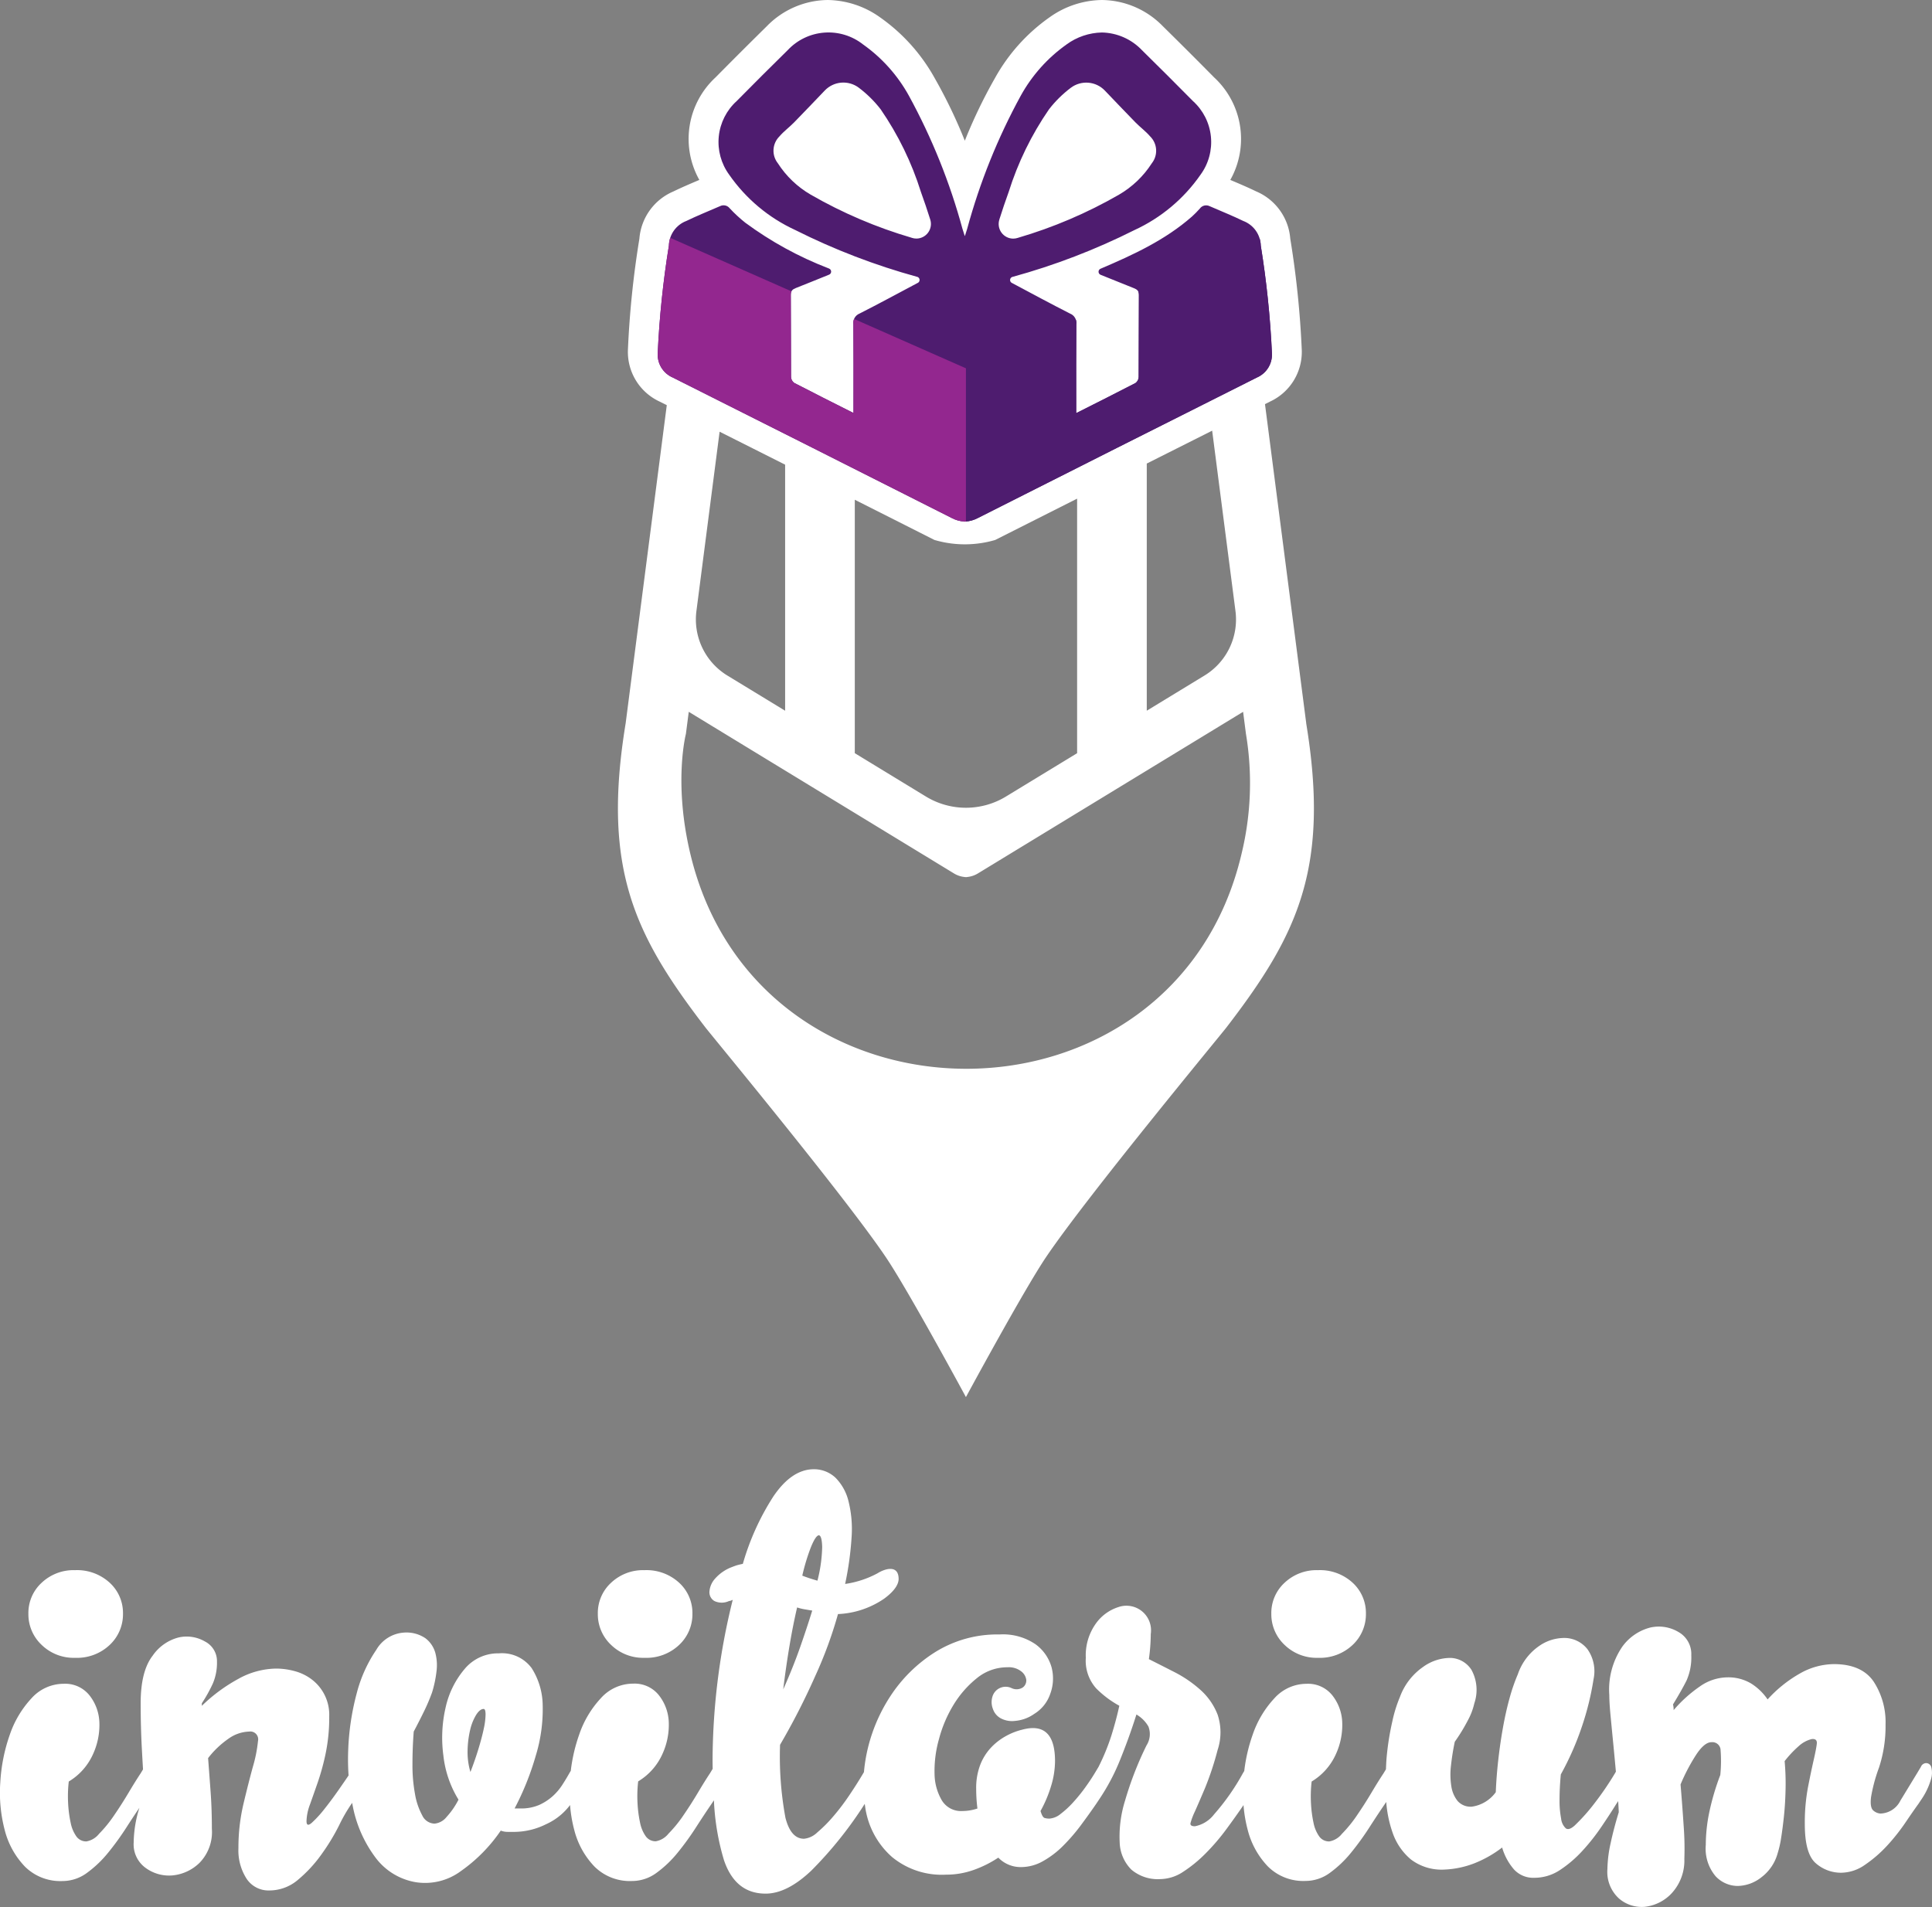 <svg xmlns="http://www.w3.org/2000/svg" xmlns:xlink="http://www.w3.org/1999/xlink" width="222.043" height="219.205" viewBox="0 0 222.043 219.205">
  <rect x="0" y="0" width="222.043" height="219.205" fill="#808080" stroke="none"/>
  <defs>
    <clipPath id="clip-path">
      <rect id="Rectangle_1404" data-name="Rectangle 1404" width="79.992" height="160.59" fill="none"/>
    </clipPath>
    <clipPath id="clip-path-2">
      <path id="Path_15645" data-name="Path 15645" d="M31.964,25.849l-.03-.01a53.279,53.279,0,0,1-11.6-4.953,11.118,11.118,0,0,1-3.782-3.614,2.322,2.322,0,0,1,.195-3.095c.5-.582,1.138-1.047,1.679-1.6,1.185-1.208,2.346-2.442,3.521-3.662a2.952,2.952,0,0,1,3.91-.324,13.333,13.333,0,0,1,2.516,2.486A35.437,35.437,0,0,1,33,20.584c.379,1.033.722,2.076,1.068,3.156a1.68,1.68,0,0,1-1.586,2.193,1.7,1.7,0,0,1-.522-.083m10.052-2.11c.344-1.08.689-2.123,1.068-3.156a35.437,35.437,0,0,1,4.632-9.5,13.284,13.284,0,0,1,2.516-2.486,2.952,2.952,0,0,1,3.91.324c1.175,1.221,2.336,2.454,3.521,3.662.541.551,1.178,1.015,1.679,1.6a2.322,2.322,0,0,1,.195,3.095,11.133,11.133,0,0,1-3.782,3.614,53.279,53.279,0,0,1-11.6,4.953l-.03.01a1.7,1.7,0,0,1-.522.083,1.68,1.68,0,0,1-1.586-2.193M49.729,3.625a17.7,17.7,0,0,0-5.261,5.893,70.261,70.261,0,0,0-6.156,15.3c-.077.268-.17.532-.255.8l-.015.02-.013-.02c-.085-.266-.178-.531-.255-.8a70.261,70.261,0,0,0-6.156-15.3,17.7,17.7,0,0,0-5.261-5.893,6.418,6.418,0,0,0-8.673.652q-2.95,2.9-5.855,5.843a6.355,6.355,0,0,0-.868,8.47,18.8,18.8,0,0,0,7.587,6.357A75.972,75.972,0,0,0,32.563,30.33l.013,0a.377.377,0,0,1,.073.692l-.008,0c-2.224,1.181-4.441,2.386-6.688,3.526a1.151,1.151,0,0,0-.719,1.221c.027,3.55.013,5.653.013,9.206v1.008c-2.379-1.2-4.612-2.316-6.823-3.466a.893.893,0,0,1-.354-.679c-.022-3.629,0-5.81-.028-9.442,0-.473.22-.636.589-.782,1.24-.489,2.476-.992,3.807-1.531a.377.377,0,0,0,.01-.7l-.067-.028a40.774,40.774,0,0,1-9.572-5.248,16.418,16.418,0,0,1-1.792-1.659A.888.888,0,0,0,9.924,22.2c-1.662.717-2.654,1.115-3.878,1.705A3.115,3.115,0,0,0,4.031,26.74,109.13,109.13,0,0,0,2.748,39.085a2.872,2.872,0,0,0,1.74,2.825q16.05,8.058,32.082,16.157a3.418,3.418,0,0,0,1.411.391v.01c.02,0,.042,0,.062,0s.043,0,.063,0v-.01a3.425,3.425,0,0,0,1.411-.391Q55.549,49.968,71.6,41.91a2.873,2.873,0,0,0,1.739-2.825A109.13,109.13,0,0,0,72.057,26.74a3.115,3.115,0,0,0-2.015-2.833c-1.225-.591-2.216-.988-3.878-1.705a.889.889,0,0,0-1.108.28,11.983,11.983,0,0,1-.9.912c-3.085,2.71-6.738,4.394-10.445,5.976-.022.008-.045.02-.068.028a.377.377,0,0,0,.01.7c1.333.539,2.569,1.04,3.808,1.531.369.146.591.309.589.782-.023,3.632-.007,5.813-.028,9.442a.893.893,0,0,1-.354.679c-2.213,1.15-4.444,2.264-6.823,3.466V44.983c0-3.552-.013-5.655.013-9.206a1.151,1.151,0,0,0-.719-1.221c-2.248-1.14-4.464-2.344-6.688-3.526l-.007,0a.376.376,0,0,1,.072-.694l.013,0a76.017,76.017,0,0,0,14.014-5.382,18.8,18.8,0,0,0,7.587-6.357,6.355,6.355,0,0,0-.868-8.47Q61.35,7.178,58.4,4.277a6.528,6.528,0,0,0-4.609-2.033,7.133,7.133,0,0,0-4.065,1.381" transform="translate(-2.748 -2.244)" fill="none"/>
    </clipPath>
    <linearGradient id="linear-gradient" x1="-0.065" y1="2.769" x2="-0.041" y2="2.769" gradientUnits="objectBoundingBox">
      <stop offset="0" stop-color="#be009b"/>
      <stop offset="1" stop-color="#4e1c6f"/>
    </linearGradient>
    <clipPath id="clip-path-3">
      <path id="Path_15648" data-name="Path 15648" d="M31.964,25.849l-.03-.01a53.279,53.279,0,0,1-11.6-4.953,11.118,11.118,0,0,1-3.782-3.614,2.322,2.322,0,0,1,.195-3.095c.5-.582,1.138-1.047,1.679-1.6,1.185-1.208,2.346-2.442,3.521-3.662a2.952,2.952,0,0,1,3.91-.324,13.333,13.333,0,0,1,2.516,2.486A35.437,35.437,0,0,1,33,20.584c.379,1.033.722,2.078,1.068,3.156a1.68,1.68,0,0,1-1.586,2.193,1.7,1.7,0,0,1-.522-.083m10.052-2.11c.344-1.078.689-2.123,1.068-3.156a35.437,35.437,0,0,1,4.632-9.5,13.284,13.284,0,0,1,2.516-2.486,2.952,2.952,0,0,1,3.91.324c1.175,1.221,2.336,2.454,3.521,3.662.541.551,1.178,1.015,1.679,1.6a2.322,2.322,0,0,1,.195,3.095,11.133,11.133,0,0,1-3.782,3.614,53.279,53.279,0,0,1-11.6,4.953l-.03.01a1.7,1.7,0,0,1-.522.083,1.68,1.68,0,0,1-1.586-2.193M49.729,3.625a17.7,17.7,0,0,0-5.261,5.893,70.261,70.261,0,0,0-6.156,15.3c-.077.268-.17.532-.255.8l-.015.02-.013-.02c-.085-.266-.178-.531-.255-.8a70.261,70.261,0,0,0-6.156-15.3,17.7,17.7,0,0,0-5.261-5.893,6.418,6.418,0,0,0-8.673.652q-2.95,2.9-5.855,5.843a6.355,6.355,0,0,0-.868,8.47,18.8,18.8,0,0,0,7.587,6.357A75.972,75.972,0,0,0,32.563,30.33l.013,0a.377.377,0,0,1,.073.692l-.008,0c-2.224,1.181-4.441,2.386-6.688,3.526a1.151,1.151,0,0,0-.719,1.221c.027,3.55.013,5.653.013,9.206v1.008c-2.379-1.2-4.612-2.316-6.823-3.466a.893.893,0,0,1-.354-.679c-.022-3.629,0-5.81-.028-9.442,0-.473.22-.636.589-.782,1.24-.489,2.476-.992,3.807-1.531a.377.377,0,0,0,.01-.7l-.067-.028a40.774,40.774,0,0,1-9.572-5.248,16.418,16.418,0,0,1-1.792-1.659A.888.888,0,0,0,9.924,22.2c-1.662.717-2.654,1.115-3.878,1.705A3.115,3.115,0,0,0,4.031,26.74,109.13,109.13,0,0,0,2.748,39.085a2.872,2.872,0,0,0,1.74,2.825q16.05,8.058,32.082,16.157a3.418,3.418,0,0,0,1.411.391v.01c.02,0,.042,0,.062,0s.043,0,.063,0v-.01a3.425,3.425,0,0,0,1.411-.391Q55.549,49.968,71.6,41.91a2.873,2.873,0,0,0,1.739-2.825A109.13,109.13,0,0,0,72.057,26.74a3.115,3.115,0,0,0-2.015-2.833c-1.225-.591-2.216-.988-3.878-1.705a.889.889,0,0,0-1.108.28,11.983,11.983,0,0,1-.9.912c-3.085,2.71-6.738,4.394-10.445,5.976-.022.008-.045.02-.068.028a.377.377,0,0,0,.01.7c1.333.539,2.569,1.04,3.808,1.531.369.146.591.309.589.782-.023,3.632-.007,5.813-.028,9.442a.893.893,0,0,1-.354.679c-2.213,1.15-4.444,2.264-6.823,3.466V44.983c0-3.552-.013-5.655.013-9.206a1.151,1.151,0,0,0-.719-1.221c-2.248-1.14-4.464-2.344-6.688-3.526l-.007,0a.376.376,0,0,1,.072-.694l.013,0a76.017,76.017,0,0,0,14.014-5.382,18.8,18.8,0,0,0,7.587-6.357,6.355,6.355,0,0,0-.868-8.47Q61.35,7.178,58.4,4.277a6.528,6.528,0,0,0-4.609-2.033,7.133,7.133,0,0,0-4.065,1.381" transform="translate(-2.748 -2.244)" fill="none"/>
    </clipPath>
  </defs>
  <g id="logo_alb" transform="translate(-126.347 -128.204)">
    <g id="Group_2578" data-name="Group 2578" transform="translate(126.347 297.091)">
      <g id="Group_3043" data-name="Group 3043">
        <path id="Path_14735" data-name="Path 14735" d="M65.482,177.563a5.468,5.468,0,0,0,3.986-1.486,4.83,4.83,0,0,0,1.522-3.589,4.713,4.713,0,0,0-1.522-3.551,5.542,5.542,0,0,0-3.986-1.449,5.345,5.345,0,0,0-3.842,1.449,4.713,4.713,0,0,0-1.522,3.551,4.83,4.83,0,0,0,1.522,3.589,5.277,5.277,0,0,0,3.842,1.486" transform="translate(-56.855 -155.892)" fill="#fff"/>
        <path id="Path_14736" data-name="Path 14736" d="M104.817,177.563a5.468,5.468,0,0,0,3.986-1.486,4.83,4.83,0,0,0,1.522-3.589,4.713,4.713,0,0,0-1.522-3.551,5.542,5.542,0,0,0-3.986-1.449,5.345,5.345,0,0,0-3.842,1.449,4.713,4.713,0,0,0-1.522,3.551,4.83,4.83,0,0,0,1.522,3.589,5.277,5.277,0,0,0,3.842,1.486" transform="translate(-30.745 -155.892)" fill="#fff"/>
        <path id="Path_14737" data-name="Path 14737" d="M151.34,177.563a5.468,5.468,0,0,0,3.986-1.486,4.83,4.83,0,0,0,1.522-3.589,4.713,4.713,0,0,0-1.522-3.551,5.542,5.542,0,0,0-3.986-1.449,5.345,5.345,0,0,0-3.842,1.449,4.713,4.713,0,0,0-1.522,3.551,4.83,4.83,0,0,0,1.522,3.589,5.277,5.277,0,0,0,3.842,1.486" transform="translate(0.136 -155.892)" fill="#fff"/>
        <path id="Path_14738" data-name="Path 14738" d="M280.117,194.766a.616.616,0,0,0-.579-.473.676.676,0,0,0-.617.436l-.434.725-1.92,3.151a2.646,2.646,0,0,1-2.284,1.486,1.366,1.366,0,0,1-.8-.326c-.289-.216-.388-.735-.289-1.557a18.507,18.507,0,0,1,.905-3.371,15.18,15.18,0,0,0,.762-4.965,8.531,8.531,0,0,0-1.378-4.965q-1.378-1.992-4.565-1.993A8.011,8.011,0,0,0,265.005,184a14.947,14.947,0,0,0-3.7,2.973,6.362,6.362,0,0,0-1.922-1.848,5.1,5.1,0,0,0-2.717-.689,5.592,5.592,0,0,0-3.153,1.051,15.512,15.512,0,0,0-3.008,2.717,2.2,2.2,0,0,0-.073-.652q1.016-1.667,1.559-2.754a6.53,6.53,0,0,0,.544-2.9,2.9,2.9,0,0,0-1.486-2.682,4.406,4.406,0,0,0-3.226-.506,5.713,5.713,0,0,0-3.224,2.21,8.732,8.732,0,0,0-1.486,5.545q0,.868.145,2.391t.326,3.371c.095.975.191,2,.286,3.05l-.1.176a35.134,35.134,0,0,1-2.319,3.406,21.813,21.813,0,0,1-2.319,2.609c-.434.388-.774.5-1.015.326a1.779,1.779,0,0,1-.542-1.123,10.864,10.864,0,0,1-.181-2.175q0-1.305.145-2.9A32.933,32.933,0,0,0,240,189.983a32.286,32.286,0,0,0,1.3-5.327,4.389,4.389,0,0,0-.689-3.444,3.4,3.4,0,0,0-2.464-1.3,5.041,5.041,0,0,0-3.08.907,6.463,6.463,0,0,0-2.466,3.261,20.742,20.742,0,0,0-.942,2.719q-.434,1.557-.76,3.369t-.544,3.734q-.217,1.922-.289,3.732a4.1,4.1,0,0,1-2.755,1.667,2,2,0,0,1-1.631-.652,3.528,3.528,0,0,1-.724-1.7,8.572,8.572,0,0,1-.037-2.391q.145-1.34.434-2.719a20.372,20.372,0,0,0,1.486-2.427,7.593,7.593,0,0,0,.762-1.993,4.8,4.8,0,0,0-.328-3.842,2.972,2.972,0,0,0-2.391-1.376,5.376,5.376,0,0,0-3.189,1.05,7.219,7.219,0,0,0-2.645,3.442,15.587,15.587,0,0,0-.868,2.79,31.038,31.038,0,0,0-.654,4.1c-.045.471-.062.948-.085,1.424l-.276.461q-.581.869-1.378,2.21t-1.667,2.609a14.964,14.964,0,0,1-1.739,2.138,2.378,2.378,0,0,1-1.449.87,1.377,1.377,0,0,1-1.161-.579,4.071,4.071,0,0,1-.652-1.559,14.037,14.037,0,0,1-.29-2.211,14.82,14.82,0,0,1,.073-2.536,6.988,6.988,0,0,0,2.79-3.153,8.021,8.021,0,0,0,.724-3.7,5.3,5.3,0,0,0-1.158-3.08,3.561,3.561,0,0,0-2.937-1.3,4.97,4.97,0,0,0-3.7,1.665,11.627,11.627,0,0,0-2.5,4.2,19.174,19.174,0,0,0-.963,4.156l-.16.266a26.089,26.089,0,0,1-3.3,4.71,3.642,3.642,0,0,1-2.211,1.378c-.388,0-.556-.12-.507-.363a8.047,8.047,0,0,1,.507-1.341q.437-.978,1.16-2.682a34.408,34.408,0,0,0,1.449-4.384,6.418,6.418,0,0,0,0-4.06,7.415,7.415,0,0,0-1.992-2.862,14.019,14.019,0,0,0-2.973-2.03q-1.63-.834-2.935-1.487a21.629,21.629,0,0,0,.218-2.9,2.827,2.827,0,0,0-3.734-3.08,5.048,5.048,0,0,0-2.572,1.883,6.26,6.26,0,0,0-1.16,3.951,4.764,4.764,0,0,0,1.2,3.514A11.592,11.592,0,0,0,186.8,187.7q-.364,1.67-.907,3.407a24.569,24.569,0,0,1-1.486,3.624l-.007.013-.428.712q-.434.724-1.086,1.631a19.134,19.134,0,0,1-1.378,1.7,10.438,10.438,0,0,1-1.449,1.341,2.262,2.262,0,0,1-1.3.544,1.919,1.919,0,0,1-.544-.073q-.255-.07-.471-.8a14.646,14.646,0,0,0,1.233-2.935,9.971,9.971,0,0,0,.434-2.79q0-4.639-3.768-3.625a7.452,7.452,0,0,0-1.922.762,6.847,6.847,0,0,0-1.739,1.378,6.1,6.1,0,0,0-1.2,1.992,7.406,7.406,0,0,0-.434,2.61q0,.582.035,1.16t.11,1.16a5.481,5.481,0,0,1-1.739.29,2.57,2.57,0,0,1-2.356-1.231,6.161,6.161,0,0,1-.834-3.045,13.374,13.374,0,0,1,.507-3.986,14.7,14.7,0,0,1,1.7-3.986,11.691,11.691,0,0,1,2.682-3.043,5.519,5.519,0,0,1,3.516-1.233,2.3,2.3,0,0,1,1.557.471,1.47,1.47,0,0,1,.581.978,1,1,0,0,1-.4.87,1.319,1.319,0,0,1-1.3.072,1.581,1.581,0,0,0-2.209,1.052,2.144,2.144,0,0,0,.072,1.341,1.922,1.922,0,0,0,.907,1.086,2.789,2.789,0,0,0,1.667.291,4.447,4.447,0,0,0,2.173-.8,4.331,4.331,0,0,0,1.848-2.319,5.061,5.061,0,0,0,.146-3.045,4.915,4.915,0,0,0-1.848-2.645,6.628,6.628,0,0,0-4.131-1.123,13.489,13.489,0,0,0-7.394,2.028,16.88,16.88,0,0,0-5.181,5.111,19.092,19.092,0,0,0-2.719,6.667,18.813,18.813,0,0,0-.288,2.015l-.075.125q-.726,1.233-1.631,2.572a25.643,25.643,0,0,1-1.848,2.427,16,16,0,0,1-1.812,1.812,2.549,2.549,0,0,1-1.522.725q-1.522,0-2.138-2.427a38.782,38.782,0,0,1-.616-8.372,79.559,79.559,0,0,0,4.058-7.936,48.215,48.215,0,0,0,2.6-7.091,10.14,10.14,0,0,0,5.288-1.759c1.534-1.116,1.687-1.938,1.682-2.3-.023-1.694-1.662-1.118-2.434-.624a11.252,11.252,0,0,1-3.715,1.221,36.774,36.774,0,0,0,.747-5.429,13.208,13.208,0,0,0-.363-4.095,5.77,5.77,0,0,0-1.486-2.682,3.6,3.6,0,0,0-2.609-.978q-2.466.072-4.531,3.116a29.015,29.015,0,0,0-3.514,7.757c-.243.048-.448.1-.617.145s-.374.121-.616.216a4.843,4.843,0,0,0-1.993,1.378,2.5,2.5,0,0,0-.616,1.486,1.165,1.165,0,0,0,.579,1.051,1.97,1.97,0,0,0,1.667,0,1.106,1.106,0,0,0,.436-.146,77.435,77.435,0,0,0-2.319,18.338c0,.376.007.73.012,1.093l-.3.5q-.581.869-1.378,2.21t-1.667,2.609a14.961,14.961,0,0,1-1.739,2.138,2.374,2.374,0,0,1-1.449.87,1.377,1.377,0,0,1-1.161-.579,4.07,4.07,0,0,1-.652-1.559,14.043,14.043,0,0,1-.289-2.211,14.82,14.82,0,0,1,.073-2.536,6.988,6.988,0,0,0,2.79-3.153,8.045,8.045,0,0,0,.725-3.7,5.314,5.314,0,0,0-1.16-3.08,3.561,3.561,0,0,0-2.937-1.3,4.97,4.97,0,0,0-3.7,1.665,11.628,11.628,0,0,0-2.5,4.2,19.161,19.161,0,0,0-.963,4.154l-.161.268q-.362.651-.832,1.376a6.469,6.469,0,0,1-1.125,1.306,6.065,6.065,0,0,1-1.521.977,5.218,5.218,0,0,1-2.175.4H117.3a31.93,31.93,0,0,0,2.429-6.053,18.207,18.207,0,0,0,.8-5.762,8.126,8.126,0,0,0-1.268-4.313,4.232,4.232,0,0,0-3.768-1.7,4.988,4.988,0,0,0-3.951,1.814,10.25,10.25,0,0,0-2.173,4.421,15.391,15.391,0,0,0-.255,5.509,12.163,12.163,0,0,0,1.739,5.073,8.951,8.951,0,0,1-1.376,1.993,2.009,2.009,0,0,1-1.378.762,1.607,1.607,0,0,1-1.413-.943,7.861,7.861,0,0,1-.834-2.464,18.155,18.155,0,0,1-.291-3.406q0-1.884.145-3.768.654-1.233,1.2-2.356a22,22,0,0,0,.907-2.138,13.324,13.324,0,0,0,.507-2.392,5.529,5.529,0,0,0-.145-2.211,3.186,3.186,0,0,0-1.125-1.631,3.879,3.879,0,0,0-2.427-.652,3.979,3.979,0,0,0-3.224,1.993,15.952,15.952,0,0,0-2.248,5,29.238,29.238,0,0,0-.978,6.6,27.059,27.059,0,0,0,.045,2.832c-.278.411-.639.935-1.095,1.589q-.834,1.2-1.667,2.248A12.841,12.841,0,0,1,94,201.144q-.616.544-.616-.181a5.864,5.864,0,0,1,.4-1.92q.4-1.123.905-2.574a27.233,27.233,0,0,0,.905-3.334,20.316,20.316,0,0,0,.4-4.2,5.091,5.091,0,0,0-2.03-4.276,5.652,5.652,0,0,0-1.957-.943,8.163,8.163,0,0,0-2.1-.289,9.166,9.166,0,0,0-4.386,1.2,19.072,19.072,0,0,0-4.166,3.08v-.289a17.324,17.324,0,0,0,1.268-2.283,6.1,6.1,0,0,0,.471-2.5,2.535,2.535,0,0,0-1.378-2.319,4.178,4.178,0,0,0-3.008-.471,5.182,5.182,0,0,0-3.006,2.1q-1.38,1.777-1.378,5.472,0,2.755.145,5.4c.042.757.083,1.482.125,2.2l-.27.449q-.581.869-1.378,2.21t-1.667,2.609a14.961,14.961,0,0,1-1.739,2.138,2.374,2.374,0,0,1-1.449.87,1.372,1.372,0,0,1-1.16-.579,4.045,4.045,0,0,1-.652-1.559,14.028,14.028,0,0,1-.291-2.211,14.822,14.822,0,0,1,.073-2.536,6.988,6.988,0,0,0,2.79-3.153,8.024,8.024,0,0,0,.725-3.7,5.313,5.313,0,0,0-1.16-3.08,3.561,3.561,0,0,0-2.937-1.3,4.97,4.97,0,0,0-3.7,1.665,11.675,11.675,0,0,0-2.5,4.2,19.8,19.8,0,0,0-1.088,5.472,16.893,16.893,0,0,0,.507,5.472,9.409,9.409,0,0,0,2.319,4.2,5.762,5.762,0,0,0,4.313,1.665,4.722,4.722,0,0,0,2.827-.942,12.906,12.906,0,0,0,2.429-2.318,31.753,31.753,0,0,0,2.1-2.9c.542-.844,1.032-1.582,1.491-2.259a13.882,13.882,0,0,0-.657,4,3.336,3.336,0,0,0,1.413,2.937,4.557,4.557,0,0,0,3.08.832,5.142,5.142,0,0,0,3.081-1.449,5.067,5.067,0,0,0,1.413-3.913q0-2.246-.145-4.241t-.289-3.877A10.52,10.52,0,0,1,84.4,191.5a4.292,4.292,0,0,1,2.393-.832.9.9,0,0,1,1.015,1.086,15.976,15.976,0,0,1-.581,2.935q-.507,1.847-1.086,4.276a21.889,21.889,0,0,0-.581,5.109,6,6,0,0,0,.942,3.516,3.013,3.013,0,0,0,2.609,1.341,5.054,5.054,0,0,0,3.3-1.231,15.428,15.428,0,0,0,2.68-2.9,24.5,24.5,0,0,0,2.03-3.334,18.46,18.46,0,0,1,1.414-2.464l.093-.141c.053.265.1.534.158.794a14.439,14.439,0,0,0,2.537,5.509,7.271,7.271,0,0,0,4.675,2.827,6.9,6.9,0,0,0,5.146-1.3,18.128,18.128,0,0,0,4.565-4.64,2.1,2.1,0,0,0,.8.146h.87a8.258,8.258,0,0,0,3.516-.87,7.1,7.1,0,0,0,2.779-2.214,15.657,15.657,0,0,0,.482,2.867,9.41,9.41,0,0,0,2.319,4.2,5.759,5.759,0,0,0,4.313,1.665,4.726,4.726,0,0,0,2.827-.942,12.849,12.849,0,0,0,2.427-2.318,31.763,31.763,0,0,0,2.1-2.9q.978-1.522,1.775-2.682l.29-.434,0-.005a28.015,28.015,0,0,0,1.156,6.89q1.305,3.841,4.783,3.842,2.463,0,5.254-2.645a45.355,45.355,0,0,0,6.124-7.647l.018-.027c.048.338.09.677.163,1a9.387,9.387,0,0,0,2.972,5.109,8.993,8.993,0,0,0,6.2,2.03,9.4,9.4,0,0,0,3.188-.544,12.9,12.9,0,0,0,2.827-1.413,3.565,3.565,0,0,0,2.61,1.086,5.119,5.119,0,0,0,2.536-.689,10.487,10.487,0,0,0,2.319-1.775,21.186,21.186,0,0,0,2.03-2.356q.941-1.265,1.74-2.427l.29-.434c.01-.015.017-.028.027-.042a24.279,24.279,0,0,0,2.472-4.67q1.051-2.608,1.848-5.146a3.776,3.776,0,0,1,1.378,1.378,2.413,2.413,0,0,1-.218,2.175,39,39,0,0,0-2.464,6.341,13.892,13.892,0,0,0-.617,4.857,4.625,4.625,0,0,0,1.341,3.08,4.7,4.7,0,0,0,3.334,1.088,4.832,4.832,0,0,0,2.61-.834,15.412,15.412,0,0,0,2.572-2.1,24.712,24.712,0,0,0,2.393-2.79q1.073-1.457,1.98-2.779a15.785,15.785,0,0,0,.483,2.85,9.41,9.41,0,0,0,2.319,4.2,5.759,5.759,0,0,0,4.313,1.665,4.726,4.726,0,0,0,2.827-.942,12.85,12.85,0,0,0,2.427-2.318,31.769,31.769,0,0,0,2.1-2.9q.978-1.522,1.775-2.682l.158-.238a13.749,13.749,0,0,0,.747,3.572,6.919,6.919,0,0,0,2.1,3.045,5.828,5.828,0,0,0,3.807,1.158,10.679,10.679,0,0,0,3.479-.724,13.168,13.168,0,0,0,3.188-1.812,6.654,6.654,0,0,0,1.378,2.536,3,3,0,0,0,2.319.943,5.306,5.306,0,0,0,2.972-.907,13.737,13.737,0,0,0,2.572-2.21,23.538,23.538,0,0,0,2.175-2.755q.981-1.447,1.7-2.609l.221-.331c.025.429.052.862.068,1.273q-.579,1.887-.942,3.589a14.458,14.458,0,0,0-.363,2.935,4.127,4.127,0,0,0,1.341,3.406,4.01,4.01,0,0,0,2.971.943,4.98,4.98,0,0,0,3.043-1.522,5.546,5.546,0,0,0,1.487-3.986,34.028,34.028,0,0,0-.073-3.7q-.147-2.246-.363-4.855a21.523,21.523,0,0,1,1.812-3.444q.941-1.413,1.74-1.413a.948.948,0,0,1,1.05.942,16.194,16.194,0,0,1-.035,2.827,28.4,28.4,0,0,0-1.233,4.131,18.69,18.69,0,0,0-.434,3.913,4.91,4.91,0,0,0,1.123,3.589,3.5,3.5,0,0,0,2.537,1.123,4.529,4.529,0,0,0,2.754-1.015,5.164,5.164,0,0,0,1.848-2.754,11.678,11.678,0,0,0,.4-1.775q.18-1.126.326-2.537t.181-3.045a28.429,28.429,0,0,0-.108-3.224,12.27,12.27,0,0,1,1.594-1.7,3.422,3.422,0,0,1,1.522-.834c.434-.047.627.133.581.544s-.17,1.04-.363,1.883-.411,1.885-.652,3.118a22.075,22.075,0,0,0-.363,4.239q0,3.407,1.268,4.494a4.379,4.379,0,0,0,2.937,1.086,4.859,4.859,0,0,0,2.754-.942,14.6,14.6,0,0,0,2.537-2.211,22.7,22.7,0,0,0,2.065-2.609q.906-1.34,1.486-2.138l.289-.434a8.055,8.055,0,0,0,1.16-2.393,2.557,2.557,0,0,0,.037-1.413M151.381,169.41q.507-1.233.868-1.306c.243,0,.374.448.4,1.341a16.849,16.849,0,0,1-.544,3.878q-.507-.145-.942-.289t-.8-.289a23.486,23.486,0,0,1,1.015-3.334M148.863,181q.4-2.428.905-4.6a5.543,5.543,0,0,0,.87.216c.29.048.579.1.868.145q-.579,1.887-1.376,4.168t-1.957,4.893q.287-2.393.689-4.82m-35.116,9.385q-.217,1.016-.616,2.319t-.907,2.609a7.978,7.978,0,0,1-.326-2.5,11.183,11.183,0,0,1,.289-2.319,5.848,5.848,0,0,1,.689-1.739c.289-.459.581-.689.87-.689.145,0,.218.218.218.652a8.3,8.3,0,0,1-.218,1.667" transform="translate(-58.157 -160.519)" fill="#fff"/>
      </g>
    </g>
    <g id="Group_3031" data-name="Group 3031" transform="translate(197.366 128.204)">
      <g id="Group_3026" data-name="Group 3026" transform="translate(0 0)">
        <g id="Group_3025" data-name="Group 3025" clip-path="url(#clip-path)">
          <path id="Path_15644" data-name="Path 15644" d="M79.107,83.15l-4.743-36.7c.2-.1.4-.2.6-.3a6.291,6.291,0,0,0,3.629-5.91A108.022,108.022,0,0,0,77.27,27.432,6.448,6.448,0,0,0,73.354,22c-1.017-.489-1.867-.849-2.975-1.319A9.627,9.627,0,0,0,68.517,8.894c-2.153-2.18-4.08-4.1-5.891-5.881A9.9,9.9,0,0,0,55.616,0,10.572,10.572,0,0,0,49.6,1.993a20.936,20.936,0,0,0-6.279,7,57.992,57.992,0,0,0-3.454,7.182A57.615,57.615,0,0,0,36.415,9a20.944,20.944,0,0,0-6.279-7A10.572,10.572,0,0,0,24.12,0,9.9,9.9,0,0,0,17.11,3.013C15.3,4.795,13.369,6.718,11.219,8.894A9.63,9.63,0,0,0,9.356,20.681c-.047.02-.093.04-.14.058-1.038.443-1.86.792-2.833,1.263a6.445,6.445,0,0,0-3.917,5.431A107.873,107.873,0,0,0,1.146,40.243a6.29,6.29,0,0,0,3.629,5.908l.839.421L.885,83.15c-2.73,16.661,1,24.321,9.162,34.941.759.987,16.055,19.456,20.747,26.421,2.589,3.84,9.2,16.077,9.2,16.077s6.613-12.237,9.2-16.077c4.692-6.965,19.988-25.434,20.747-26.421,8.162-10.62,11.891-18.28,9.162-34.941M68.293,49.5l2.679,20.732a7.547,7.547,0,0,1-3.557,7.415c-3.045,1.857-6.637,4.045-6.637,4.045h0V53.282l7.517-3.78M36.382,62.067l.1.027a12.373,12.373,0,0,0,6.876-.028l9.415-4.75V86.576L44.6,91.554a8.843,8.843,0,0,1-9.207,0l-8.172-4.981V57.443q4.627,2.333,9.161,4.624M19.215,53.41V81.694L12.58,77.651a7.555,7.555,0,0,1-3.56-7.417l2.665-20.612q3.818,1.919,7.53,3.788m52.468,44.68c-7.71,33.029-55.558,33-63.376,0-1.937-8.174-.5-13.706-.494-13.743l.326-2.529h0L38.626,100.4a2.867,2.867,0,0,0,1.243.408v.012c.043,0,.085,0,.126,0s.085,0,.126,0v-.012a2.867,2.867,0,0,0,1.243-.408L71.85,81.819h0l.326,2.529a34.4,34.4,0,0,1-.494,13.743" transform="translate(0 0.001)" fill="#fff"/>
        </g>
      </g>
      <g id="Group_3028" data-name="Group 3028" transform="translate(4.572 3.734)">
        <g id="Group_3027" data-name="Group 3027" clip-path="url(#clip-path-2)">
          <rect id="Rectangle_1405" data-name="Rectangle 1405" width="70.612" height="56.871" transform="translate(-0.01 -0.648)" fill="url(#linear-gradient)"/>
        </g>
      </g>
      <g id="Group_3030" data-name="Group 3030" transform="translate(4.572 3.734)">
        <g id="Group_3029" data-name="Group 3029" clip-path="url(#clip-path-3)">
          <path id="Path_15646" data-name="Path 15646" d="M61.887,34.228,24.04,50.928V32.108l37.847-16.7Z" transform="translate(11.385 6.493)" fill="#4e1c6f"/>
          <path id="Path_15647" data-name="Path 15647" d="M1.291,34.228l37.847,16.7V32.108L1.291,15.407Z" transform="translate(-3.715 6.493)" fill="#93278f"/>
        </g>
      </g>
    </g>
  </g>
</svg>
